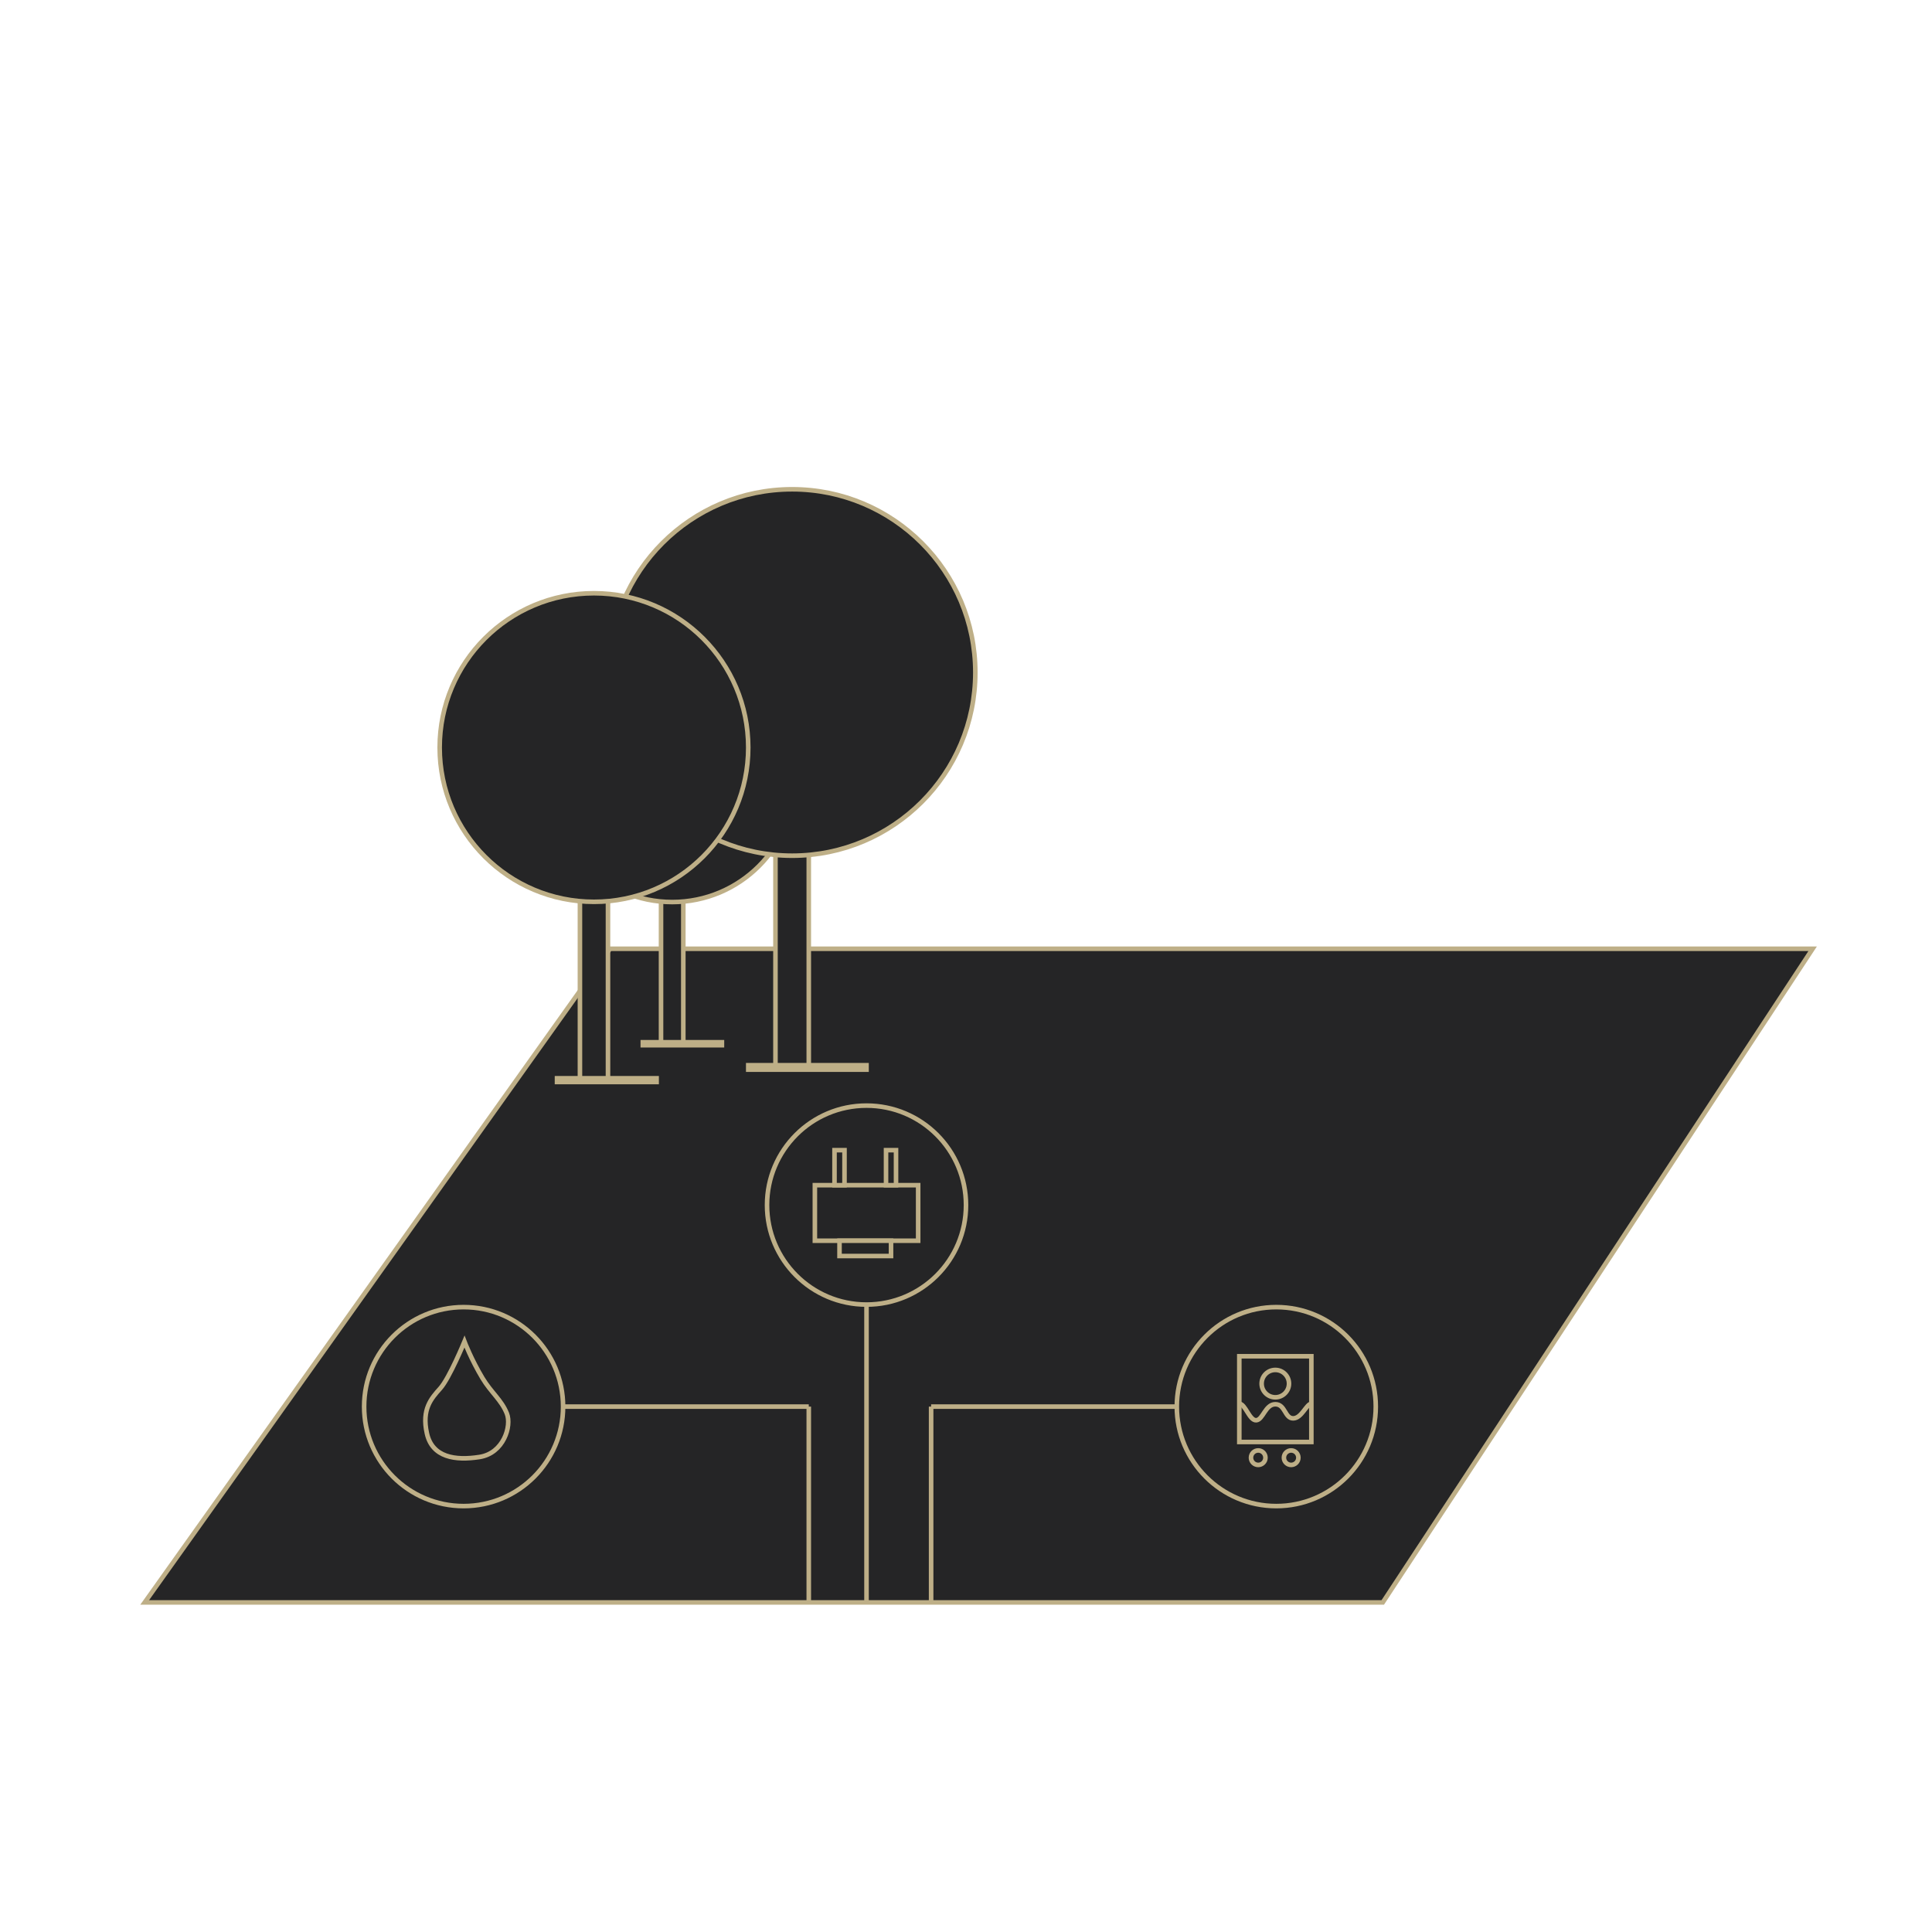 <?xml version="1.0" encoding="utf-8"?>
<!-- Generator: Adobe Illustrator 16.0.3, SVG Export Plug-In . SVG Version: 6.00 Build 0)  -->
<!DOCTYPE svg PUBLIC "-//W3C//DTD SVG 1.1//EN" "http://www.w3.org/Graphics/SVG/1.1/DTD/svg11.dtd">
<svg version="1.1" id="Ebene_1" xmlns="http://www.w3.org/2000/svg" xmlns:xlink="http://www.w3.org/1999/xlink" x="0px" y="0px"
	 width="300px" height="300px" viewBox="0 0 300 300" enable-background="new 0 0 300 300" xml:space="preserve">
<g id="Ebene_14">
	<polygon fill="#252526" stroke="#BEAF87" stroke-width="0.709" stroke-miterlimit="10" points="281.466,147.324 94.716,147.324 
		22.466,248.824 214.716,248.824 	"/>
	<g>
		
			<rect x="102.644" y="138.306" fill="#252526" stroke="#BEAF87" stroke-width="0.709" stroke-miterlimit="10" width="3.46" height="23.765"/>
		
			<rect x="99.815" y="161.839" fill="#252526" stroke="#BEAF87" stroke-width="0.709" stroke-miterlimit="10" width="12.287" height="0.462"/>
		<circle fill="#252526" stroke="#BEAF87" stroke-width="0.709" stroke-miterlimit="10" cx="104.374" cy="121.036" r="19.034"/>
	</g>
	<g>
		
			<rect x="120.414" y="130.234" fill="#252526" stroke="#BEAF87" stroke-width="0.709" stroke-miterlimit="10" width="5.172" height="35.519"/>
		
			<rect x="116.188" y="165.407" fill="#252526" stroke="#BEAF87" stroke-width="0.709" stroke-miterlimit="10" width="18.364" height="0.688"/>
		<circle fill="#252526" stroke="#BEAF87" stroke-width="0.709" stroke-miterlimit="10" cx="123" cy="104.424" r="28.448"/>
	</g>
	<g>
		
			<rect x="90.052" y="137.813" fill="#252526" stroke="#BEAF87" stroke-width="0.709" stroke-miterlimit="10" width="4.355" height="29.911"/>
		
			<rect x="86.493" y="167.433" fill="#252526" stroke="#BEAF87" stroke-width="0.709" stroke-miterlimit="10" width="15.465" height="0.581"/>
		<circle fill="#252526" stroke="#BEAF87" stroke-width="0.709" stroke-miterlimit="10" cx="92.23" cy="116.076" r="23.958"/>
	</g>
	<circle fill="#252526" stroke="#BEAF87" stroke-width="0.709" stroke-miterlimit="10" cx="134.552" cy="187.126" r="15.448"/>
	<circle fill="#252526" stroke="#BEAF87" stroke-width="0.709" stroke-miterlimit="10" cx="198.182" cy="218.417" r="15.448"/>
	<circle fill="#252526" stroke="#BEAF87" stroke-width="0.709" stroke-miterlimit="10" cx="71.989" cy="218.417" r="15.448"/>
	
		<line fill="none" stroke="#BEAF87" stroke-width="0.709" stroke-miterlimit="10" x1="134.552" y1="202.574" x2="134.552" y2="248.824"/>
	
		<line fill="none" stroke="#BEAF87" stroke-width="0.709" stroke-miterlimit="10" x1="125.586" y1="248.824" x2="125.586" y2="218.417"/>
	
		<line fill="none" stroke="#BEAF87" stroke-width="0.709" stroke-miterlimit="10" x1="144.584" y1="248.824" x2="144.584" y2="218.417"/>
	
		<line fill="none" stroke="#BEAF87" stroke-width="0.709" stroke-miterlimit="10" x1="125.586" y1="218.417" x2="87.437" y2="218.417"/>
	
		<line fill="none" stroke="#BEAF87" stroke-width="0.709" stroke-miterlimit="10" x1="182.732" y1="218.417" x2="144.584" y2="218.417"/>
	<g>
		
			<rect x="126.532" y="184.035" fill="#252526" stroke="#BEAF87" stroke-width="0.709" stroke-miterlimit="10" width="16.039" height="8.625"/>
		
			<rect x="129.582" y="178.598" fill="#252526" stroke="#BEAF87" stroke-width="0.709" stroke-miterlimit="10" width="1.552" height="5.438"/>
		
			<rect x="137.582" y="178.598" fill="#252526" stroke="#BEAF87" stroke-width="0.709" stroke-miterlimit="10" width="1.552" height="5.438"/>
		
			<rect x="130.358" y="192.66" fill="#252526" stroke="#BEAF87" stroke-width="0.709" stroke-miterlimit="10" width="8" height="2.375"/>
	</g>
	<path fill="#252526" stroke="#BEAF87" stroke-width="0.709" stroke-miterlimit="10" d="M72.124,208.327c0,0,1.05,2.76,2.793,5.666
		c1.35,2.252,2.957,3.395,3.79,5.5c0.77,1.942-0.5,6.166-4.25,6.75s-7.334,0.084-8.167-3.666s0.667-5.416,2.083-7
		S72.124,208.327,72.124,208.327z"/>
	<circle fill="none" stroke="#BEAF87" stroke-width="0.709" stroke-miterlimit="10" cx="195.375" cy="226.348" r="1.125"/>
	<circle fill="none" stroke="#BEAF87" stroke-width="0.709" stroke-miterlimit="10" cx="200.488" cy="226.348" r="1.125"/>
	
		<rect x="192.438" y="210.598" fill="none" stroke="#BEAF87" stroke-width="0.709" stroke-miterlimit="10" width="11.188" height="13.313"/>
	<circle fill="none" stroke="#BEAF87" stroke-width="0.709" stroke-miterlimit="10" cx="198.031" cy="214.848" r="2.125"/>
	<path fill="none" stroke="#BEAF87" stroke-width="0.709" stroke-miterlimit="10" d="M192.438,217.973
		c0.938,0,1.563,2.625,2.625,2.563c1.063-0.063,1.406-2.484,2.97-2.484s1.442,2.188,2.768,2.188s2.076-2.268,2.826-2.268"/>
</g>
</svg>
